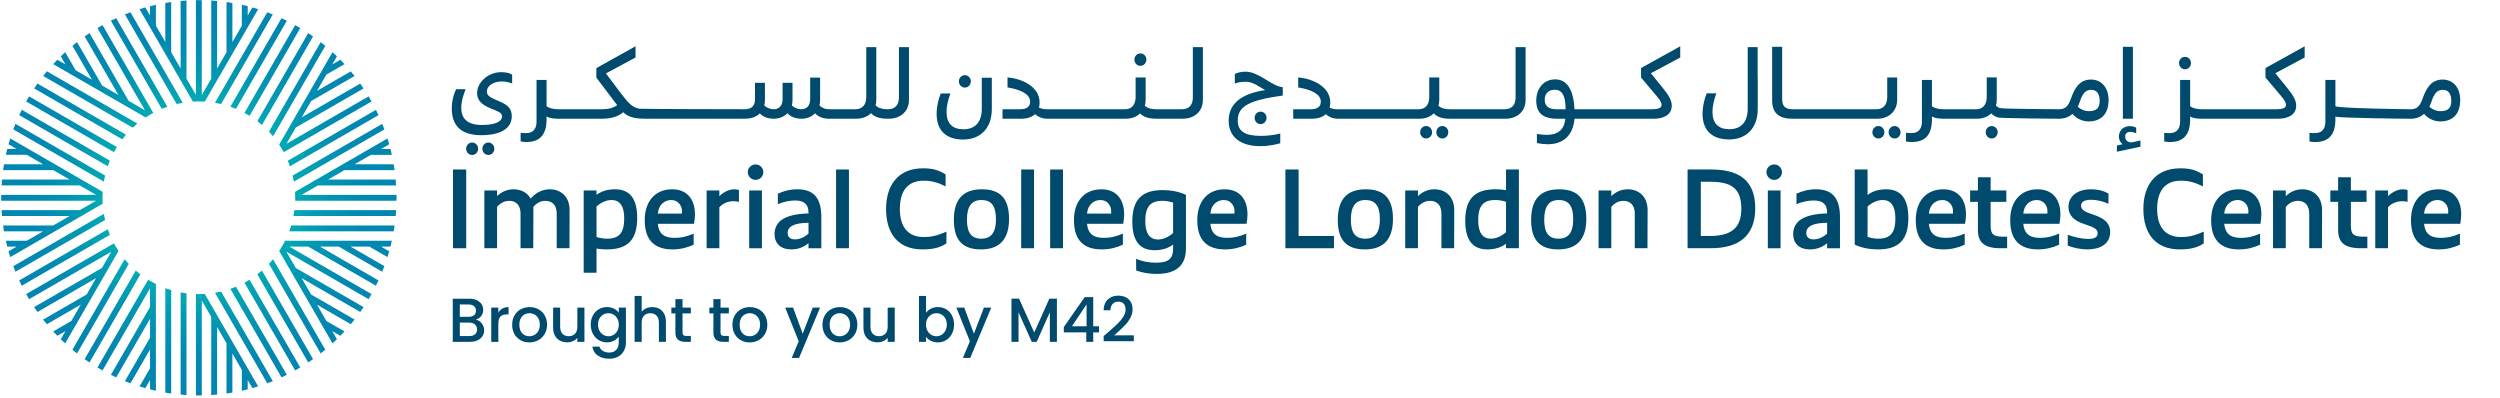 <svg width="358" height="57" viewBox="0 0 358 57" fill="none" xmlns="http://www.w3.org/2000/svg">
<g clip-path="url(#clip0_2970_10000)">
<path d="M16.963 13.604L12.12 5.213C12.351 5.053 12.583 4.893 12.818 4.738L18.419 14.444L16.963 13.604ZM14.63 12.259L11.029 6.025C10.806 6.202 10.583 6.383 10.369 6.563L13.168 11.414L14.632 12.258L14.63 12.259ZM10.835 10.069L9.332 7.469C9.117 7.662 8.911 7.86 8.704 8.063L9.377 9.228L10.835 10.069ZM16.639 2.605C16.381 2.718 16.129 2.841 15.876 2.966L23.163 15.582C23.424 15.473 23.691 15.375 23.96 15.281L16.639 2.605ZM20.814 1.064C20.532 1.143 20.254 1.227 19.98 1.312L27.627 14.55C27.907 14.533 28.191 14.521 28.476 14.521C28.513 14.521 28.55 14.521 28.587 14.521L20.815 1.064H20.814ZM18.68 1.754C18.414 1.854 18.15 1.955 17.888 2.065L25.296 14.893C25.583 14.826 25.872 14.767 26.166 14.717L18.681 1.754H18.68ZM21.941 16.164L14.683 3.598C14.438 3.737 14.194 3.875 13.955 4.019L20.757 15.796L21.661 16.323C21.751 16.271 21.85 16.214 21.942 16.164H21.941ZM39.104 37.126C38.916 37.353 38.718 37.572 38.515 37.787L45.92 50.615C46.143 50.442 46.366 50.262 46.581 50.081L39.103 37.127L39.104 37.126ZM40.483 35.126C40.324 35.405 40.157 35.678 39.98 35.945L47.617 49.175C47.831 48.977 48.042 48.779 48.248 48.578L40.483 35.126ZM37.511 38.749C37.296 38.935 37.077 39.116 36.852 39.288L44.136 51.901C44.367 51.749 44.6 51.589 44.831 51.426L37.511 38.749ZM31.656 41.749C31.369 41.817 31.08 41.876 30.786 41.926L38.268 54.886C38.534 54.788 38.803 54.688 39.064 54.579L31.656 41.749ZM29.324 42.093C29.043 42.11 28.76 42.121 28.475 42.121C28.44 42.121 28.405 42.119 28.37 42.119L36.139 55.575C36.416 55.5 36.695 55.415 36.968 55.331L29.324 42.093ZM35.735 40.057C35.497 40.204 35.256 40.346 35.008 40.479L42.267 53.046C42.511 52.907 42.755 52.769 42.995 52.625L35.735 40.058V40.057ZM33.788 41.059C33.526 41.169 33.258 41.268 32.989 41.362L40.31 54.038C40.567 53.924 40.819 53.802 41.072 53.672L33.79 41.059H33.788ZM15.432 23.807C15.525 23.537 15.624 23.27 15.734 23.009L3.115 15.726C2.988 15.978 2.867 16.23 2.753 16.488L15.433 23.808L15.432 23.807ZM14.869 26.01C14.918 25.716 14.978 25.427 15.045 25.14L2.213 17.732C2.104 17.993 2.002 18.262 1.901 18.528L14.869 26.01ZM16.315 21.788C16.448 21.541 16.59 21.299 16.737 21.061L4.165 13.802C4.022 14.041 3.883 14.286 3.745 14.53L16.315 21.788ZM17.506 19.946C17.679 19.72 17.86 19.501 18.046 19.286L5.365 11.967C5.201 12.198 5.041 12.431 4.89 12.662L17.506 19.946ZM14.672 28.32C14.672 28.035 14.684 27.753 14.7 27.47L1.463 19.825C1.378 20.099 1.294 20.377 1.218 20.659L14.675 28.429C14.675 28.395 14.675 28.357 14.675 28.321L14.672 28.32ZM20.851 16.817C21.116 16.642 21.387 16.476 21.666 16.318L8.211 8.554C8.01 8.76 7.812 8.966 7.617 9.181L20.851 16.817ZM19.007 18.283C19.223 18.079 19.443 17.882 19.671 17.692L6.716 10.212C6.531 10.431 6.35 10.654 6.178 10.877L19.007 18.283ZM45.389 43.627L50.234 46.425C50.419 46.206 50.596 45.983 50.772 45.76L44.549 42.171L45.389 43.627ZM47.581 47.422H47.582L48.736 48.088C48.937 47.882 49.135 47.676 49.33 47.461L46.741 45.968L47.581 47.423V47.422ZM54.734 38.909C54.843 38.649 54.945 38.38 55.046 38.114L50.193 35.311H48.505L54.734 38.909ZM53.833 40.913C53.96 40.665 54.081 40.411 54.199 40.155L45.811 35.311H44.128L53.834 40.913H53.833ZM52.886 35.311L55.487 36.814C55.571 36.54 55.655 36.263 55.731 35.985L54.565 35.312H52.885L52.886 35.311ZM43.202 39.836L51.581 44.675C51.744 44.443 51.904 44.211 52.061 43.976L42.359 38.377L43.202 39.837V39.836ZM41.01 36.042H41.013L52.782 42.84C52.925 42.6 53.064 42.356 53.202 42.112L41.425 35.311H40.589L41.011 36.042H41.01ZM14.7 29.17C14.684 28.889 14.672 28.606 14.672 28.32C14.672 28.286 14.672 28.254 14.672 28.218L1.218 35.985C1.294 36.267 1.378 36.545 1.463 36.819L14.704 29.171L14.7 29.17ZM10.215 45.962L7.617 47.46C7.811 47.675 8.009 47.881 8.211 48.087L9.374 47.42L10.216 45.962H10.215ZM12.405 42.168L6.178 45.764C6.351 45.987 6.531 46.209 6.713 46.424L11.567 43.621L12.405 42.168ZM15.733 33.63C15.624 33.37 15.525 33.103 15.432 32.834L2.752 40.154C2.866 40.411 2.988 40.664 3.114 40.916L15.733 33.63ZM15.045 31.502C14.978 31.213 14.918 30.923 14.869 30.629L1.902 38.114C2.003 38.38 2.104 38.649 2.214 38.909L15.046 31.502H15.045ZM16.315 34.852L3.746 42.112C3.884 42.356 4.023 42.6 4.167 42.84L15.945 36.039L16.469 35.127C16.418 35.037 16.364 34.945 16.314 34.853L16.315 34.852ZM14.597 38.373L4.886 43.976C5.041 44.212 5.201 44.443 5.366 44.675L13.756 39.833L14.597 38.373ZM28.895 13.615V0.027C28.756 0.016 28.613 0.016 28.474 0.016C28.335 0.016 28.192 0.016 28.053 0.021V13.603L28.478 14.338L28.895 13.616V13.615ZM25.865 9.81L26.707 11.268V0.075C26.424 0.088 26.142 0.109 25.865 0.138V9.811V9.81ZM21.483 2.224L22.325 3.682V0.689C22.043 0.749 21.761 0.816 21.483 0.887V2.225V2.224ZM23.672 6.016L24.514 7.473V0.293C24.231 0.331 23.949 0.373 23.672 0.427V6.017V6.016ZM35.472 0.887C35.194 0.816 34.912 0.749 34.63 0.689V3.686L35.472 2.228V0.887ZM33.279 0.43C33.001 0.374 32.719 0.333 32.437 0.295V7.486L33.279 6.028V0.43ZM31.09 0.138C30.813 0.109 30.531 0.087 30.249 0.075V11.278L31.09 9.821V0.138ZM21.485 55.757C21.762 55.828 22.044 55.895 22.326 55.955V40.675C22.04 40.532 21.76 40.38 21.485 40.218V55.756V55.757ZM30.247 45.369V56.57C30.53 56.557 30.812 56.537 31.089 56.507V46.829L30.247 45.369ZM32.436 49.161V56.351C32.718 56.313 33 56.271 33.278 56.22V50.619L32.436 49.161ZM34.629 52.958V55.955C34.911 55.895 35.193 55.828 35.471 55.757V54.417L34.629 52.958ZM25.866 56.506C26.143 56.535 26.426 56.557 26.708 56.569V42.005C26.424 41.969 26.143 41.926 25.866 41.873V56.506ZM23.673 56.22C23.95 56.271 24.233 56.313 24.515 56.351V41.542C24.23 41.457 23.949 41.364 23.673 41.262V56.22ZM28.371 42.12C28.265 42.118 28.16 42.116 28.056 42.112V56.624C28.194 56.629 28.338 56.629 28.476 56.629C28.615 56.629 28.759 56.629 28.897 56.624V43.028L28.402 42.169L28.372 42.119L28.371 42.12ZM32.992 15.282C33.262 15.376 33.529 15.476 33.791 15.585L41.073 2.972C40.821 2.842 40.568 2.72 40.311 2.606L32.991 15.282H32.992ZM31.089 14.195L30.787 14.719C31.08 14.769 31.37 14.828 31.657 14.896L39.065 2.068C38.804 1.959 38.535 1.857 38.269 1.761L31.089 14.197V14.195ZM28.476 14.523C28.761 14.523 29.044 14.534 29.324 14.551L36.97 1.313C36.696 1.229 36.419 1.144 36.142 1.069L28.372 14.523C28.408 14.523 28.442 14.523 28.478 14.523H28.476ZM38.516 18.858C38.719 19.073 38.916 19.292 39.104 19.518L46.582 6.565C46.367 6.383 46.144 6.203 45.922 6.03L38.516 18.857V18.858ZM36.853 17.358C37.078 17.531 37.297 17.711 37.512 17.896L44.831 5.218C44.6 5.055 44.367 4.895 44.136 4.743L36.853 17.358ZM35.011 16.165C35.257 16.298 35.499 16.439 35.737 16.587L42.997 4.02C42.758 3.876 42.513 3.738 42.269 3.599L35.012 16.165H35.011ZM47.618 7.47L39.979 20.697C40.157 20.963 40.321 21.243 40.48 21.523L48.248 8.068C48.042 7.866 47.831 7.668 47.617 7.47H47.618ZM16.969 35.943C16.794 35.678 16.628 35.406 16.47 35.128L8.704 48.582C8.911 48.784 9.117 48.982 9.332 49.176L16.969 35.944V35.943ZM17.889 54.579C18.15 54.688 18.416 54.79 18.681 54.89L21.485 50.038V48.355L17.89 54.579H17.889ZM19.982 55.333C20.255 55.417 20.533 55.501 20.815 55.58L21.485 54.419V52.731L19.982 55.331V55.333ZM18.438 37.788C18.235 37.574 18.037 37.354 17.849 37.127L10.369 50.081C10.583 50.262 10.806 50.442 11.029 50.619L18.438 37.788ZM15.877 53.679C16.13 53.806 16.383 53.927 16.64 54.041L21.485 45.654V43.971L15.879 53.679H15.877ZM21.214 40.058L13.955 52.628C14.194 52.771 14.438 52.91 14.683 53.048L21.485 41.273V40.22C21.395 40.167 21.303 40.112 21.214 40.058ZM20.102 39.29C19.876 39.117 19.657 38.935 19.441 38.749L12.12 51.432C12.351 51.592 12.583 51.752 12.818 51.907L20.102 39.29ZM45.518 26.555H56.728C56.715 26.273 56.695 25.991 56.665 25.714H46.978L45.518 26.555ZM53.109 22.175H56.114C56.055 21.892 55.987 21.61 55.916 21.333H54.569L53.11 22.175H53.109ZM49.318 24.363H56.509C56.471 24.081 56.429 23.798 56.378 23.521H50.775L49.317 24.363H49.318ZM41.42 33.124H56.378C56.429 32.847 56.471 32.565 56.509 32.283H41.7C41.615 32.567 41.522 32.848 41.42 33.124ZM42.031 30.931H56.665C56.695 30.654 56.716 30.372 56.728 30.09H42.164C42.127 30.373 42.084 30.654 42.031 30.931ZM43.187 27.902L42.277 28.427C42.275 28.531 42.273 28.639 42.269 28.743H56.782C56.787 28.605 56.787 28.461 56.787 28.323C56.787 28.184 56.787 28.041 56.782 27.902H43.187ZM40.377 35.313H55.916C55.987 35.036 56.055 34.754 56.114 34.472H40.835C40.693 34.759 40.539 35.038 40.377 35.313ZM49.332 9.183C49.139 8.968 48.941 8.762 48.738 8.556L47.582 9.224L46.742 10.68L49.332 9.183ZM50.776 10.883C50.599 10.66 50.423 10.437 50.238 10.218L45.396 13.01L44.552 14.472L50.776 10.883ZM52.06 12.663C51.908 12.432 51.748 12.199 51.584 11.968L43.204 16.803L42.364 18.259L52.061 12.663H52.06ZM53.205 14.531C53.066 14.287 52.927 14.043 52.784 13.803L41.015 20.598L40.481 21.522C40.532 21.612 40.588 21.698 40.637 21.789L53.205 14.532V14.531ZM54.202 16.488C54.084 16.23 53.962 15.978 53.836 15.73L41.219 23.011C41.328 23.273 41.427 23.54 41.52 23.809L54.202 16.489V16.488ZM55.048 18.529C54.947 18.263 54.847 17.994 54.736 17.733L41.907 25.141C41.975 25.428 42.034 25.719 42.084 26.011L55.048 18.528V18.529ZM55.49 19.829L42.251 27.473C42.268 27.754 42.28 28.036 42.28 28.321C42.28 28.357 42.279 28.385 42.277 28.427L55.735 20.659C55.659 20.381 55.575 20.103 55.49 19.83V19.829ZM6.177 23.52H0.573C0.522 23.797 0.481 24.079 0.443 24.361H7.635L6.177 23.52ZM13.766 27.901H0.17C0.166 28.039 0.166 28.183 0.166 28.321C0.166 28.46 0.166 28.604 0.17 28.742H13.771L14.502 28.321L13.766 27.901ZM2.385 21.331H1.037C0.966 21.608 0.898 21.89 0.839 22.172H3.843L2.385 21.331ZM9.976 25.712H0.288C0.258 25.989 0.237 26.271 0.225 26.553H11.434L9.976 25.712ZM11.436 30.089H0.225C0.238 30.371 0.258 30.653 0.288 30.93H9.976L11.436 30.089ZM0.443 32.283C0.481 32.565 0.522 32.847 0.573 33.124H6.178L7.634 32.283H0.443ZM0.839 34.471C0.898 34.753 0.966 35.035 1.037 35.312H2.385L3.843 34.471H0.839Z" fill="url(#paint0_radial_2970_10000)"/>
<path d="M68.985 46.303C69.217 46.593 69.333 46.923 69.333 47.29C69.333 47.605 69.251 47.888 69.089 48.139C68.925 48.392 68.69 48.59 68.382 48.734C68.074 48.88 67.716 48.952 67.307 48.952H64.835V42.775H67.192C67.613 42.775 67.974 42.846 68.276 42.988C68.579 43.13 68.806 43.321 68.961 43.562C69.115 43.801 69.192 44.07 69.192 44.366C69.192 44.722 69.097 45.018 68.907 45.255C68.718 45.492 68.463 45.668 68.143 45.78C68.475 45.84 68.757 46.015 68.987 46.304L68.985 46.303ZM65.846 45.369H67.101C67.433 45.369 67.692 45.293 67.878 45.143C68.066 44.992 68.158 44.774 68.158 44.49C68.158 44.205 68.064 43.993 67.878 43.837C67.691 43.68 67.433 43.601 67.101 43.601H65.846V45.369ZM68.025 47.876C68.221 47.71 68.319 47.479 68.319 47.183C68.319 46.886 68.215 46.64 68.009 46.462C67.801 46.284 67.525 46.195 67.181 46.195H65.848V48.124H67.217C67.561 48.124 67.83 48.041 68.025 47.875V47.876Z" fill="#004B6D"/>
<path d="M71.95 44.183C72.196 44.044 72.488 43.974 72.826 43.974V45.023H72.569C72.172 45.023 71.871 45.124 71.667 45.325C71.462 45.527 71.36 45.876 71.36 46.374V48.952H70.346V44.053H71.36V44.765C71.508 44.516 71.705 44.321 71.951 44.183H71.95Z" fill="#004B6D"/>
<path d="M74.542 48.716C74.168 48.507 73.875 48.209 73.661 47.827C73.447 47.444 73.341 47.002 73.341 46.499C73.341 45.995 73.45 45.56 73.669 45.175C73.888 44.789 74.187 44.493 74.568 44.286C74.947 44.078 75.37 43.975 75.838 43.975C76.307 43.975 76.73 44.08 77.111 44.286C77.49 44.493 77.788 44.789 78.009 45.175C78.228 45.56 78.337 46.002 78.337 46.499C78.337 46.995 78.225 47.439 78 47.824C77.774 48.209 77.467 48.507 77.08 48.718C76.691 48.928 76.263 49.033 75.795 49.033C75.326 49.033 74.915 48.927 74.542 48.718V48.716ZM76.528 47.965C76.756 47.84 76.942 47.654 77.084 47.405C77.227 47.157 77.298 46.854 77.298 46.499C77.298 46.143 77.229 45.842 77.093 45.597C76.956 45.351 76.775 45.165 76.55 45.041C76.325 44.916 76.082 44.853 75.821 44.853C75.56 44.853 75.318 44.916 75.096 45.041C74.875 45.165 74.698 45.35 74.568 45.597C74.437 45.843 74.372 46.143 74.372 46.499C74.372 47.026 74.507 47.434 74.776 47.721C75.045 48.009 75.386 48.152 75.795 48.152C76.055 48.152 76.3 48.09 76.528 47.965Z" fill="#004B6D"/>
<path d="M83.691 44.053V48.952H82.677V48.374C82.517 48.575 82.309 48.734 82.05 48.849C81.793 48.964 81.518 49.022 81.228 49.022C80.842 49.022 80.497 48.941 80.192 48.783C79.886 48.623 79.646 48.386 79.471 48.072C79.295 47.757 79.209 47.378 79.209 46.934V44.053H80.214V46.783C80.214 47.222 80.323 47.558 80.542 47.792C80.762 48.026 81.06 48.143 81.441 48.143C81.822 48.143 82.121 48.025 82.343 47.792C82.566 47.558 82.676 47.222 82.676 46.783V44.053H83.69H83.691Z" fill="#004B6D"/>
<path d="M87.918 44.2C88.212 44.351 88.441 44.539 88.607 44.765V44.053H89.629V49.032C89.629 49.482 89.534 49.884 89.344 50.236C89.155 50.588 88.881 50.865 88.522 51.067C88.162 51.268 87.734 51.369 87.237 51.369C86.573 51.369 86.022 51.214 85.583 50.902C85.144 50.591 84.895 50.168 84.836 49.635H85.841C85.918 49.89 86.083 50.096 86.335 50.252C86.586 50.409 86.887 50.488 87.237 50.488C87.646 50.488 87.976 50.364 88.228 50.115C88.479 49.866 88.606 49.505 88.606 49.03V48.213C88.434 48.444 88.201 48.638 87.907 48.794C87.614 48.951 87.28 49.03 86.907 49.03C86.48 49.03 86.09 48.922 85.738 48.706C85.385 48.49 85.106 48.188 84.902 47.799C84.698 47.411 84.595 46.97 84.595 46.478C84.595 45.987 84.697 45.552 84.902 45.172C85.108 44.793 85.385 44.498 85.738 44.288C86.09 44.078 86.48 43.973 86.907 43.973C87.286 43.973 87.623 44.049 87.916 44.199L87.918 44.2ZM88.398 45.618C88.258 45.369 88.077 45.179 87.852 45.049C87.627 44.919 87.384 44.853 87.123 44.853C86.862 44.853 86.619 44.917 86.394 45.044C86.168 45.172 85.986 45.358 85.847 45.605C85.707 45.852 85.639 46.143 85.639 46.481C85.639 46.819 85.709 47.115 85.847 47.37C85.986 47.625 86.17 47.819 86.398 47.952C86.626 48.085 86.868 48.152 87.123 48.152C87.378 48.152 87.627 48.087 87.852 47.957C88.077 47.826 88.26 47.635 88.398 47.383C88.537 47.132 88.607 46.837 88.607 46.499C88.607 46.161 88.537 45.868 88.398 45.619V45.618Z" fill="#004B6D"/>
<path d="M94.409 44.214C94.703 44.373 94.932 44.611 95.102 44.925C95.27 45.239 95.356 45.618 95.356 46.062V48.952H94.352V46.214C94.352 45.776 94.241 45.439 94.022 45.206C93.803 44.972 93.503 44.855 93.125 44.855C92.746 44.855 92.444 44.972 92.222 45.206C92 45.44 91.889 45.776 91.889 46.214V48.952H90.876V42.374H91.889V44.624C92.061 44.416 92.279 44.256 92.543 44.144C92.806 44.031 93.095 43.975 93.409 43.975C93.783 43.975 94.116 44.055 94.41 44.215L94.409 44.214Z" fill="#004B6D"/>
<path d="M97.738 44.881V47.593C97.738 47.776 97.781 47.908 97.868 47.989C97.953 48.069 98.1 48.108 98.307 48.108H98.93V48.952H98.13C97.673 48.952 97.323 48.846 97.081 48.632C96.838 48.419 96.717 48.073 96.717 47.593V44.881H96.138V44.053H96.717V42.836H97.738V44.053H98.93V44.881H97.738Z" fill="#004B6D"/>
<path d="M103.18 44.881V47.593C103.18 47.776 103.222 47.908 103.309 47.989C103.394 48.069 103.541 48.108 103.749 48.108H104.371V48.952H103.571C103.114 48.952 102.765 48.846 102.522 48.632C102.279 48.419 102.158 48.073 102.158 47.593V44.881H101.579V44.053H102.158V42.836H103.18V44.053H104.371V44.881H103.18Z" fill="#004B6D"/>
<path d="M106.086 48.716C105.713 48.507 105.42 48.209 105.206 47.827C104.992 47.444 104.885 47.002 104.885 46.499C104.885 45.995 104.995 45.56 105.214 45.175C105.433 44.789 105.732 44.493 106.112 44.286C106.492 44.078 106.915 43.975 107.383 43.975C107.851 43.975 108.275 44.08 108.655 44.286C109.034 44.493 109.333 44.789 109.554 45.175C109.773 45.56 109.882 46.002 109.882 46.499C109.882 46.995 109.769 47.439 109.544 47.824C109.319 48.209 109.012 48.507 108.624 48.718C108.236 48.928 107.808 49.033 107.339 49.033C106.871 49.033 106.46 48.927 106.086 48.718V48.716ZM108.073 47.965C108.301 47.84 108.487 47.654 108.629 47.405C108.771 47.157 108.842 46.854 108.842 46.499C108.842 46.143 108.774 45.842 108.637 45.597C108.501 45.351 108.32 45.165 108.094 45.041C107.869 44.916 107.626 44.853 107.365 44.853C107.105 44.853 106.863 44.916 106.641 45.041C106.419 45.165 106.243 45.35 106.112 45.597C105.982 45.843 105.917 46.143 105.917 46.499C105.917 47.026 106.052 47.434 106.321 47.721C106.59 48.009 106.93 48.152 107.339 48.152C107.6 48.152 107.844 48.09 108.073 47.965Z" fill="#004B6D"/>
<path d="M117.431 44.053L114.426 51.254H113.377L114.373 48.872L112.444 44.053H113.572L114.95 47.787L116.382 44.053H117.431Z" fill="#004B6D"/>
<path d="M118.978 48.716C118.605 48.507 118.312 48.209 118.097 47.827C117.884 47.444 117.777 47.002 117.777 46.499C117.777 45.995 117.886 45.56 118.106 45.175C118.325 44.789 118.624 44.493 119.004 44.286C119.383 44.078 119.807 43.975 120.275 43.975C120.743 43.975 121.166 44.08 121.547 44.286C121.926 44.493 122.225 44.789 122.445 45.175C122.665 45.56 122.774 46.002 122.774 46.499C122.774 46.995 122.661 47.439 122.436 47.824C122.211 48.209 121.904 48.507 121.516 48.718C121.127 48.928 120.699 49.033 120.231 49.033C119.763 49.033 119.351 48.927 118.978 48.718V48.716ZM120.965 47.965C121.192 47.84 121.379 47.654 121.521 47.405C121.663 47.157 121.734 46.854 121.734 46.499C121.734 46.143 121.665 45.842 121.529 45.597C121.393 45.351 121.211 45.165 120.986 45.041C120.761 44.916 120.518 44.853 120.257 44.853C119.996 44.853 119.754 44.916 119.533 45.041C119.311 45.165 119.134 45.35 119.004 45.597C118.874 45.843 118.808 46.143 118.808 46.499C118.808 47.026 118.944 47.434 119.213 47.721C119.482 48.009 119.822 48.152 120.231 48.152C120.492 48.152 120.736 48.09 120.965 47.965Z" fill="#004B6D"/>
<path d="M128.127 44.053V48.952H127.114V48.374C126.954 48.575 126.745 48.734 126.487 48.849C126.229 48.964 125.954 49.022 125.664 49.022C125.279 49.022 124.934 48.941 124.628 48.783C124.322 48.623 124.083 48.386 123.907 48.072C123.732 47.757 123.645 47.378 123.645 46.934V44.053H124.65V46.783C124.65 47.222 124.759 47.558 124.979 47.792C125.198 48.026 125.497 48.143 125.877 48.143C126.258 48.143 126.558 48.025 126.779 47.792C127.002 47.558 127.113 47.222 127.113 46.783V44.053H128.126H128.127Z" fill="#004B6D"/>
<path d="M133.315 44.2C133.614 44.05 133.948 43.974 134.315 43.974C134.748 43.974 135.139 44.078 135.489 44.285C135.839 44.492 136.114 44.787 136.316 45.169C136.518 45.552 136.619 45.988 136.619 46.48C136.619 46.972 136.518 47.411 136.316 47.8C136.115 48.189 135.837 48.491 135.485 48.707C135.132 48.924 134.743 49.032 134.316 49.032C133.937 49.032 133.6 48.957 133.308 48.809C133.014 48.661 132.781 48.471 132.609 48.24V48.951H131.596V42.373H132.609V44.782C132.781 44.545 133.017 44.351 133.316 44.2H133.315ZM135.377 45.605C135.238 45.36 135.054 45.172 134.826 45.044C134.597 44.917 134.353 44.853 134.092 44.853C133.832 44.853 133.596 44.919 133.368 45.049C133.139 45.179 132.956 45.369 132.817 45.618C132.677 45.867 132.608 46.161 132.608 46.498C132.608 46.834 132.678 47.13 132.817 47.382C132.956 47.634 133.139 47.825 133.368 47.955C133.596 48.086 133.838 48.151 134.092 48.151C134.347 48.151 134.597 48.084 134.826 47.951C135.054 47.818 135.238 47.623 135.377 47.369C135.516 47.114 135.586 46.818 135.586 46.48C135.586 46.142 135.516 45.85 135.377 45.604V45.605Z" fill="#004B6D"/>
<path d="M141.944 44.053L138.939 51.254H137.889L138.885 48.872L136.956 44.053H138.085L139.463 47.787L140.895 44.053H141.944Z" fill="#004B6D"/>
<path d="M151.35 42.773V48.951H150.337V44.72L148.452 48.951H147.749L145.854 44.72V48.951H144.841V42.773H145.935L148.104 47.619L150.265 42.773H151.35Z" fill="#004B6D"/>
<path d="M152.336 47.601V46.837L155.324 42.552H156.551V46.72H157.377V47.601H156.551V48.952H155.555V47.601H152.336ZM155.599 43.583L153.501 46.72H155.599V43.583Z" fill="#004B6D"/>
<path d="M158.684 47.574C159.253 47.082 159.703 46.678 160.031 46.36C160.36 46.044 160.635 45.713 160.854 45.369C161.073 45.025 161.182 44.682 161.182 44.338C161.182 43.994 161.098 43.704 160.929 43.502C160.759 43.301 160.495 43.2 160.133 43.2C159.772 43.2 159.512 43.312 159.32 43.533C159.127 43.756 159.025 44.053 159.013 44.427H158.035C158.053 43.751 158.255 43.234 158.644 42.875C159.032 42.517 159.526 42.337 160.125 42.337C160.771 42.337 161.276 42.515 161.641 42.871C162.005 43.226 162.187 43.7 162.187 44.293C162.187 44.72 162.08 45.13 161.863 45.524C161.646 45.919 161.388 46.271 161.089 46.583C160.789 46.893 160.408 47.254 159.946 47.663L159.545 48.018H162.364V48.862H158.043V48.124L158.683 47.572L158.684 47.574Z" fill="#004B6D"/>
<path d="M64.87 24.27H66.76V35.546H64.87V24.27Z" fill="#004B6D"/>
<path d="M81.565 30.111L81.548 35.546H79.724V30.583C79.724 29.368 79.067 28.76 78.104 28.76C77.395 28.76 76.821 29.098 76.365 29.638C76.365 29.791 76.382 29.943 76.382 30.111L76.365 35.546H74.542V30.583C74.542 29.368 73.884 28.76 72.921 28.76C72.212 28.76 71.638 29.098 71.182 29.622V35.546H69.358V27.275H71.182V28.086C71.823 27.461 72.634 27.107 73.546 27.107C74.542 27.107 75.487 27.529 75.994 28.44C76.703 27.596 77.665 27.107 78.729 27.107C80.197 27.107 81.565 28.036 81.565 30.111Z" fill="#004B6D"/>
<path d="M91.246 31.208C91.246 34.331 89.896 35.715 86.907 35.715C86.401 35.715 85.895 35.682 85.422 35.597V39.056H83.582V35.038H83.565L83.582 35.022V27.274H85.422V27.898C86.08 27.409 86.941 27.105 88.072 27.105C90.166 27.105 91.246 28.421 91.246 31.206V31.208ZM89.389 31.275C89.389 29.502 88.747 28.642 87.583 28.642C86.79 28.642 86.03 29.03 85.422 29.553V33.942C85.928 34.094 86.435 34.178 86.958 34.178C88.663 34.178 89.389 33.334 89.389 31.275Z" fill="#004B6D"/>
<path d="M99.383 32.051H94.2C94.368 33.739 95.416 34.06 96.648 34.06C97.459 34.06 98.252 33.925 99.333 33.453V35.039C98.471 35.445 97.459 35.715 96.31 35.715C93.727 35.715 92.326 34.4 92.326 31.53C92.326 28.83 93.811 27.108 96.259 27.108C98.353 27.108 99.518 28.492 99.518 30.719C99.518 31.159 99.45 31.664 99.383 32.053V32.051ZM94.2 30.583H97.644C97.661 30.464 97.661 30.364 97.661 30.246C97.661 29.418 97.088 28.643 96.125 28.643C95.247 28.643 94.318 29.234 94.2 30.583Z" fill="#004B6D"/>
<path d="M105.815 27.209V28.913C105.63 28.862 105.409 28.811 105.123 28.811C104.193 28.811 103.519 29.131 103.013 29.672V35.546H101.188V27.275H103.013V28.086C103.67 27.443 104.447 27.107 105.174 27.107C105.426 27.107 105.645 27.157 105.815 27.209Z" fill="#004B6D"/>
<path d="M107.081 24.642C107.081 24.052 107.587 23.546 108.196 23.546C108.806 23.546 109.311 24.052 109.311 24.642C109.311 25.267 108.805 25.758 108.196 25.758C107.588 25.758 107.081 25.267 107.081 24.642ZM107.285 27.276H109.108V35.547H107.285V27.276Z" fill="#004B6D"/>
<path d="M117.616 31.09V35.547H115.776V34.82C115.185 35.326 114.375 35.715 113.328 35.715C111.775 35.715 110.915 34.855 110.915 33.521C110.915 32.66 111.27 31.883 112.097 31.377C112.873 30.905 114.037 30.601 115.776 30.567V30.416C115.776 29.132 114.983 28.711 113.869 28.711C113.092 28.711 112.299 28.863 111.388 29.234V27.731C112.248 27.36 113.076 27.107 114.189 27.107C116.367 27.107 117.616 28.186 117.616 31.09ZM115.776 33.454V31.901C114.662 31.918 113.953 32.053 113.447 32.323C112.975 32.577 112.789 32.964 112.789 33.368C112.789 33.925 113.144 34.28 113.852 34.28C114.495 34.28 115.237 33.96 115.777 33.453L115.776 33.454Z" fill="#004B6D"/>
<path d="M119.727 24.27H121.567V35.546H119.727V24.27Z" fill="#004B6D"/>
<path d="M126.885 29.943C126.885 26.449 128.658 24.102 132.186 24.102C133.52 24.102 134.432 24.339 135.411 24.98V26.685C134.296 26.129 133.385 25.875 132.272 25.875C130.009 25.875 128.861 27.309 128.861 29.925C128.861 32.541 130.06 33.943 132.272 33.943C133.166 33.943 134.011 33.841 135.529 33.166V34.855C134.618 35.462 133.605 35.715 132.103 35.715C128.558 35.715 126.886 33.386 126.886 29.943H126.885Z" fill="#004B6D"/>
<path d="M136.594 31.496C136.594 28.592 137.86 27.107 140.611 27.107C143.363 27.107 144.495 28.558 144.495 31.36C144.495 34.162 143.229 35.715 140.477 35.715C137.726 35.715 136.594 34.263 136.594 31.496ZM142.621 31.394C142.621 29.554 142.014 28.643 140.561 28.643C139.109 28.643 138.468 29.587 138.468 31.445C138.468 33.302 139.075 34.179 140.527 34.179C141.979 34.179 142.621 33.234 142.621 31.394Z" fill="#004B6D"/>
<path d="M146.234 24.27H148.074V35.546H146.234V24.27Z" fill="#004B6D"/>
<path d="M150.38 24.27H152.22V35.546H150.38V24.27Z" fill="#004B6D"/>
<path d="M160.846 32.051H155.663C155.831 33.739 156.879 34.06 158.111 34.06C158.922 34.06 159.715 33.925 160.796 33.453V35.039C159.934 35.445 158.922 35.715 157.773 35.715C155.19 35.715 153.789 34.4 153.789 31.53C153.789 28.83 155.274 27.108 157.722 27.108C159.815 27.108 160.981 28.492 160.981 30.719C160.981 31.159 160.913 31.664 160.846 32.053V32.051ZM155.663 30.583H159.107C159.124 30.464 159.124 30.364 159.124 30.246C159.124 29.418 158.551 28.643 157.588 28.643C156.71 28.643 155.781 29.234 155.663 30.583Z" fill="#004B6D"/>
<path d="M169.828 27.899V35.562C169.828 37.84 168.629 39.224 165.624 39.224C164.459 39.224 163.514 39.021 162.704 38.734L162.687 37.063C163.48 37.401 164.459 37.62 165.557 37.62C167.38 37.62 167.988 36.995 167.988 35.611V35.021C167.312 35.527 166.468 35.83 165.321 35.83C163.227 35.83 162.147 34.514 162.147 31.729C162.147 28.606 163.499 27.221 166.486 27.221C167.701 27.221 168.815 27.441 169.828 27.897V27.899ZM167.988 33.368V29.014C167.464 28.845 166.958 28.76 166.435 28.76C164.73 28.76 164.004 29.604 164.004 31.663C164.004 33.436 164.646 34.296 165.81 34.296C166.62 34.296 167.38 33.908 167.988 33.367V33.368Z" fill="#004B6D"/>
<path d="M178.506 32.051H173.324C173.492 33.739 174.54 34.06 175.772 34.06C176.582 34.06 177.375 33.925 178.457 33.453V35.039C177.595 35.445 176.582 35.715 175.434 35.715C172.851 35.715 171.449 34.4 171.449 31.53C171.449 28.83 172.935 27.108 175.383 27.108C177.476 27.108 178.642 28.492 178.642 30.719C178.642 31.159 178.574 31.664 178.506 32.053V32.051ZM173.324 30.583H176.767C176.785 30.464 176.785 30.364 176.785 30.246C176.785 29.418 176.211 28.643 175.249 28.643C174.37 28.643 173.442 29.234 173.324 30.583Z" fill="#004B6D"/>
<path d="M191.031 33.79V35.546H184.07V24.27H185.96V33.79H191.031Z" fill="#004B6D"/>
<path d="M191.571 31.496C191.571 28.592 192.837 27.107 195.589 27.107C198.34 27.107 199.472 28.558 199.472 31.36C199.472 34.162 198.206 35.715 195.455 35.715C192.703 35.715 191.571 34.263 191.571 31.496ZM197.598 31.394C197.598 29.554 196.991 28.643 195.539 28.643C194.087 28.643 193.445 29.587 193.445 31.445C193.445 33.302 194.052 34.179 195.504 34.179C196.957 34.179 197.598 33.234 197.598 31.394Z" fill="#004B6D"/>
<path d="M208.25 30.111L208.234 35.546H206.411V30.583C206.411 29.368 205.753 28.76 204.79 28.76C204.081 28.76 203.507 29.098 203.051 29.622V35.546H201.227V27.275H203.051V28.086C203.692 27.461 204.503 27.107 205.415 27.107C206.882 27.107 208.25 28.036 208.25 30.111Z" fill="#004B6D"/>
<path d="M217.502 24.27V35.546H215.662V34.903C214.986 35.409 214.142 35.714 212.994 35.714C210.901 35.714 209.821 34.398 209.821 31.613C209.821 28.49 211.172 27.105 214.16 27.105C214.683 27.105 215.172 27.139 215.663 27.224V24.27H217.503H217.502ZM215.662 33.25V28.895C215.138 28.727 214.632 28.642 214.109 28.642C212.404 28.642 211.677 29.485 211.677 31.544C211.677 33.317 212.32 34.178 213.484 34.178C214.294 34.178 215.054 33.789 215.662 33.249V33.25Z" fill="#004B6D"/>
<path d="M219.258 31.496C219.258 28.592 220.524 27.107 223.276 27.107C226.027 27.107 227.159 28.558 227.159 31.36C227.159 34.162 225.893 35.715 223.142 35.715C220.391 35.715 219.258 34.263 219.258 31.496ZM225.285 31.394C225.285 29.554 224.678 28.643 223.226 28.643C221.774 28.643 221.133 29.587 221.133 31.445C221.133 33.302 221.74 34.179 223.192 34.179C224.644 34.179 225.285 33.234 225.285 31.394Z" fill="#004B6D"/>
<path d="M235.938 30.111L235.921 35.546H234.098V30.583C234.098 29.368 233.44 28.76 232.477 28.76C231.768 28.76 231.195 29.098 230.738 29.622V35.546H228.914V27.275H230.738V28.086C231.38 27.461 232.19 27.107 233.102 27.107C234.57 27.107 235.938 28.036 235.938 30.111Z" fill="#004B6D"/>
<path d="M251.352 29.824C251.352 34.06 248.652 35.546 244.987 35.546H241.662V24.27H244.987C248.617 24.27 251.352 25.486 251.352 29.824ZM249.36 29.874C249.36 26.787 247.707 26.027 244.837 26.027H243.554V33.79H244.837C247.774 33.79 249.36 32.761 249.36 29.874Z" fill="#004B6D"/>
<path d="M252.95 24.642C252.95 24.052 253.456 23.546 254.064 23.546C254.672 23.546 255.179 24.052 255.179 24.642C255.179 25.267 254.672 25.758 254.064 25.758C253.456 25.758 252.95 25.267 252.95 24.642ZM253.153 27.276H254.976V35.547H253.153V27.276Z" fill="#004B6D"/>
<path d="M263.484 31.09V35.547H261.644V34.82C261.052 35.326 260.243 35.715 259.196 35.715C257.643 35.715 256.782 34.855 256.782 33.521C256.782 32.66 257.138 31.883 257.964 31.377C258.741 30.905 259.905 30.601 261.644 30.567V30.416C261.644 29.132 260.851 28.711 259.737 28.711C258.96 28.711 258.167 28.863 257.255 29.234V27.731C258.116 27.36 258.944 27.107 260.057 27.107C262.234 27.107 263.484 28.186 263.484 31.09ZM261.644 33.454V31.901C260.53 31.918 259.821 32.053 259.315 32.323C258.843 32.577 258.657 32.964 258.657 33.368C258.657 33.925 259.012 34.28 259.72 34.28C260.363 34.28 261.105 33.96 261.645 33.453L261.644 33.454Z" fill="#004B6D"/>
<path d="M273.276 31.207C273.276 34.331 271.925 35.715 268.937 35.715C267.722 35.715 266.609 35.496 265.595 35.039V24.271H267.435V27.918C268.109 27.412 268.953 27.108 270.101 27.108C272.194 27.108 273.274 28.423 273.274 31.209L273.276 31.207ZM271.419 31.275C271.419 29.502 270.777 28.641 269.613 28.641C268.803 28.641 268.043 29.03 267.436 29.571V33.925C267.959 34.094 268.465 34.179 268.989 34.179C270.694 34.179 271.42 33.335 271.42 31.276L271.419 31.275Z" fill="#004B6D"/>
<path d="M281.396 32.051H276.213C276.381 33.739 277.429 34.06 278.661 34.06C279.472 34.06 280.265 33.925 281.346 33.453V35.039C280.484 35.445 279.472 35.715 278.323 35.715C275.74 35.715 274.339 34.4 274.339 31.53C274.339 28.83 275.824 27.108 278.272 27.108C280.366 27.108 281.531 28.492 281.531 30.719C281.531 31.159 281.463 31.664 281.396 32.053V32.051ZM276.213 30.583H279.657C279.675 30.464 279.675 30.364 279.675 30.246C279.675 29.418 279.101 28.643 278.138 28.643C277.26 28.643 276.332 29.234 276.213 30.583Z" fill="#004B6D"/>
<path d="M287.423 33.892V35.546H286.443C284.097 35.546 283.237 34.652 283.237 32.946V28.912H282.121V27.274H283.237V25.384H285.06V27.274H287.305V28.912H285.06V32.337C285.06 33.62 285.532 33.89 286.9 33.89H287.423V33.892Z" fill="#004B6D"/>
<path d="M294.918 32.051H289.735C289.904 33.739 290.952 34.06 292.183 34.06C292.994 34.06 293.787 33.925 294.868 33.453V35.039C294.007 35.445 292.994 35.715 291.846 35.715C289.262 35.715 287.861 34.4 287.861 31.53C287.861 28.83 289.347 27.108 291.795 27.108C293.888 27.108 295.053 28.492 295.053 30.719C295.053 31.159 294.986 31.664 294.918 32.053V32.051ZM289.735 30.583H293.179C293.197 30.464 293.197 30.364 293.197 30.246C293.197 29.418 292.623 28.643 291.661 28.643C290.782 28.643 289.854 29.234 289.735 30.583Z" fill="#004B6D"/>
<path d="M296.1 35.175V33.622C297.18 34.011 298.211 34.213 299.054 34.213C299.897 34.213 300.388 33.977 300.388 33.404C300.388 32.863 299.949 32.611 299.054 32.288L298.329 32.035C297.079 31.614 296.202 30.887 296.202 29.638C296.202 28.102 297.468 27.107 299.426 27.107C300.575 27.107 301.469 27.427 301.942 27.731L301.924 29.183C301.097 28.794 300.203 28.61 299.443 28.61C298.464 28.61 298.009 28.914 298.009 29.47C298.009 29.91 298.312 30.23 299.275 30.567L300.035 30.837C301.115 31.225 302.178 31.832 302.178 33.217C302.178 35.023 300.608 35.715 298.92 35.715C297.941 35.715 296.894 35.479 296.1 35.175Z" fill="#004B6D"/>
<path d="M306.93 29.943C306.93 26.449 308.704 24.102 312.232 24.102C313.565 24.102 314.477 24.339 315.456 24.98V26.685C314.342 26.129 313.43 25.875 312.317 25.875C310.054 25.875 308.906 27.309 308.906 29.925C308.906 32.541 310.105 33.943 312.317 33.943C313.211 33.943 314.056 33.841 315.575 33.166V34.855C314.663 35.462 313.651 35.715 312.149 35.715C308.603 35.715 306.932 33.386 306.932 29.943H306.93Z" fill="#004B6D"/>
<path d="M323.694 32.051H318.511C318.679 33.739 319.727 34.06 320.959 34.06C321.77 34.06 322.563 33.925 323.644 33.453V35.039C322.782 35.445 321.77 35.715 320.621 35.715C318.038 35.715 316.637 34.4 316.637 31.53C316.637 28.83 318.122 27.108 320.57 27.108C322.664 27.108 323.829 28.492 323.829 30.719C323.829 31.159 323.761 31.664 323.694 32.053V32.051ZM318.511 30.583H321.955C321.972 30.464 321.972 30.364 321.972 30.246C321.972 29.418 321.399 28.643 320.436 28.643C319.558 28.643 318.629 29.234 318.511 30.583Z" fill="#004B6D"/>
<path d="M332.523 30.111L332.506 35.546H330.683V30.583C330.683 29.368 330.025 28.76 329.063 28.76C328.354 28.76 327.78 29.098 327.324 29.622V35.546H325.499V27.275H327.324V28.086C327.965 27.461 328.776 27.107 329.687 27.107C331.155 27.107 332.523 28.036 332.523 30.111Z" fill="#004B6D"/>
<path d="M339.006 33.892V35.546H338.027C335.681 35.546 334.82 34.652 334.82 32.946V28.912H333.705V27.274H334.82V25.384H336.644V27.274H338.889V28.912H336.644V32.337C336.644 33.62 337.115 33.89 338.483 33.89H339.006V33.892Z" fill="#004B6D"/>
<path d="M344.764 27.209V28.913C344.579 28.862 344.358 28.811 344.071 28.811C343.142 28.811 342.468 29.131 341.961 29.672V35.546H340.137V27.275H341.961V28.086C342.619 27.443 343.396 27.107 344.122 27.107C344.376 27.107 344.594 27.157 344.764 27.209Z" fill="#004B6D"/>
<path d="M352.31 32.051H347.128C347.296 33.739 348.344 34.06 349.576 34.06C350.386 34.06 351.179 33.925 352.261 33.453V35.039C351.399 35.445 350.386 35.715 349.238 35.715C346.655 35.715 345.253 34.4 345.253 31.53C345.253 28.83 346.739 27.108 349.187 27.108C351.28 27.108 352.446 28.492 352.446 30.719C352.446 31.159 352.378 31.664 352.31 32.053V32.051ZM347.128 30.583H350.571C350.589 30.464 350.589 30.364 350.589 30.246C350.589 29.418 350.015 28.643 349.053 28.643C348.174 28.643 347.246 29.234 347.128 30.583Z" fill="#004B6D"/>
<path d="M70.787 21.3C70.787 21.794 70.406 22.192 69.945 22.192C69.457 22.192 69.074 21.794 69.074 21.3C69.074 20.806 69.456 20.407 69.945 20.407C70.406 20.407 70.787 20.806 70.787 21.3ZM67.612 20.407C67.137 20.407 66.754 20.806 66.754 21.3C66.754 21.794 67.136 22.192 67.612 22.192C68.087 22.192 68.467 21.794 68.467 21.3C68.467 20.806 68.086 20.407 67.612 20.407ZM68.323 13.327C68.323 14.301 68.876 14.946 70.207 15.495L70.707 15.701C71.392 15.989 71.892 16.168 71.892 16.661C71.892 17.553 70.548 17.896 69.033 17.896C66.807 17.896 66.055 16.88 66.055 15.453C66.055 14.56 66.331 13.655 66.674 12.777H65.317C64.961 13.463 64.698 14.45 64.698 15.549C64.698 17.813 65.831 19.363 68.94 19.363C70.851 19.363 73.289 18.842 73.289 16.632C73.289 15.508 72.629 14.999 71.576 14.546L71.102 14.34C70.179 13.942 69.718 13.695 69.718 13.078C69.718 12.35 70.614 11.665 71.813 11.665C72.431 11.665 72.972 11.802 73.341 11.953V10.691C72.998 10.471 72.445 10.334 71.785 10.334C69.848 10.334 68.32 11.843 68.32 13.325L68.323 13.327ZM128.726 13.971C128.726 15.069 128.12 15.645 127.171 15.645H127.052C126.367 15.645 125.774 15.48 125.379 15.082C125.446 14.848 125.485 14.588 125.485 14.327V6.752H124.048V13.929C124.048 15.026 123.442 15.644 122.507 15.644H118.652C118.231 15.644 117.73 15.479 117.348 15.095C117.4 14.848 117.441 14.588 117.441 14.327V11.116H116.018V14.258C116.018 15.026 115.583 15.644 114.753 15.644C114.305 15.644 113.777 15.479 113.396 15.095C113.448 14.848 113.488 14.588 113.488 14.327V11.857H112.066V14.258C112.066 15.026 111.631 15.644 110.801 15.644C110.353 15.644 109.825 15.479 109.444 15.095C109.51 14.848 109.536 14.588 109.536 14.327V11.857H108.113V14.258C108.113 15.026 107.732 15.644 106.638 15.644C106.265 15.644 91.836 15.621 91.558 15.569C90.466 15.365 89.935 14.7 88.717 13.105L86.767 10.512L91.01 8.234V6.627L85.397 9.757V11.115L88.375 15.053C87.887 15.438 87.163 15.644 86.174 15.644H79.97C79.272 15.644 78.638 15.506 78.27 15.205V11.446H76.833V17.415C76.833 18.307 76.451 19.061 75.344 19.061C75.002 19.061 74.672 19.034 74.553 19.019V20.255C74.856 20.323 75.172 20.337 75.383 20.337C77.359 20.337 78.269 19.24 78.269 17.085V16.687C78.65 16.906 79.204 17.002 79.967 17.002H86.225C87.253 17.002 88.466 16.783 89.242 16.069C89.785 16.573 90.396 16.846 91.389 16.951C91.72 16.987 92.094 17.002 92.522 17.002H106.638C107.612 17.002 108.323 16.714 108.81 16.234C109.285 16.756 110.009 17.002 110.8 17.002C111.59 17.002 112.289 16.7 112.763 16.22C113.237 16.741 113.961 17.002 114.779 17.002C115.597 17.002 116.255 16.7 116.716 16.22C117.19 16.741 117.902 17.002 118.653 17.002H122.56C123.509 17.002 124.233 16.7 124.735 16.206C125.222 16.74 125.986 17.002 127.053 17.002H127.224C129.135 17.002 130.163 15.794 130.163 14.326V6.751H128.726V13.969V13.971ZM138.168 12.544C138.642 12.544 139.024 12.146 139.024 11.639C139.024 11.159 138.642 10.761 138.168 10.761C137.694 10.761 137.311 11.159 137.311 11.639C137.311 12.146 137.693 12.544 138.168 12.544ZM140.592 15.591C140.592 17.485 139.631 18.513 137.97 18.513C136.415 18.513 135.546 17.704 135.546 16.029C135.546 15.136 135.757 14.368 136.099 13.381H134.716C134.413 14.122 134.123 15.22 134.123 16.331C134.123 18.678 135.494 19.982 137.931 19.982C140.368 19.982 142.016 18.39 142.029 15.645V11.13H140.592V15.591ZM163.307 9.429C163.781 9.429 164.162 9.031 164.162 8.524C164.162 8.044 163.781 7.646 163.307 7.646C162.832 7.646 162.449 8.044 162.449 8.524C162.449 9.031 162.832 9.429 163.307 9.429ZM170.819 13.971C170.819 15.069 170.213 15.645 169.263 15.645H165.637C164.939 15.645 164.333 15.522 163.937 15.138C164.017 14.877 164.056 14.589 164.056 14.301V11.09H162.619V13.931C162.619 15.016 162.026 15.646 161.117 15.646H149.899C149.491 15.646 149.082 15.564 148.779 15.4C148.845 15.166 148.871 14.933 148.871 14.672C148.871 12.463 146.434 11.255 144.273 11.09V12.517C146.064 12.805 147.514 13.45 147.514 14.547C147.514 15.344 146.947 15.645 146.051 15.645H143.561V17.003H146.196C147.105 17.003 147.777 16.77 148.225 16.344C148.686 16.783 149.346 17.003 149.898 17.003H161.168C162.077 17.003 162.775 16.715 163.263 16.235C163.763 16.771 164.528 17.003 165.621 17.003H169.312C171.223 17.003 172.251 15.796 172.251 14.327V6.752H170.814V13.97L170.819 13.971ZM179.659 16.867C179.659 17.374 180.04 17.773 180.516 17.773C180.991 17.773 181.372 17.374 181.372 16.867C181.372 16.387 180.99 15.989 180.516 15.989C180.041 15.989 179.659 16.387 179.659 16.867ZM176.825 10.583V11.968C177.392 11.749 177.92 11.707 178.368 11.707C179.29 11.707 179.936 12.175 180.725 12.64L181.174 12.901C177.656 13.436 175.943 14.904 175.943 17.305C175.943 19.584 177.616 20.928 180.449 20.928C181.82 20.928 182.807 20.653 183.335 20.516V19.117C182.399 19.35 181.503 19.459 180.555 19.459C178.275 19.459 177.247 18.787 177.247 17.277C177.247 15.247 178.775 14.354 183.69 13.682L183.651 13.655H183.69V12.489C182.083 12.351 180.303 10.266 178.368 10.266C177.84 10.266 177.288 10.362 176.825 10.582V10.583ZM206.553 18.047C206.066 18.047 205.683 18.446 205.683 18.94C205.683 19.434 206.064 19.832 206.553 19.832C207.014 19.832 207.396 19.434 207.396 18.94C207.396 18.446 207.014 18.047 206.553 18.047ZM204.221 18.047C203.747 18.047 203.364 18.446 203.364 18.94C203.364 19.434 203.746 19.832 204.221 19.832C204.696 19.832 205.077 19.434 205.077 18.94C205.077 18.446 204.695 18.047 204.221 18.047ZM217.031 13.973C217.031 15.07 216.425 15.646 215.476 15.646H207.686C206.988 15.646 206.382 15.523 205.986 15.139C206.066 14.878 206.105 14.59 206.105 14.302V11.091H204.668V13.932C204.668 15.017 204.075 15.647 203.166 15.647H191.524C191.116 15.647 190.707 15.566 190.403 15.401C190.47 15.167 190.496 14.934 190.496 14.673C190.496 12.464 188.059 11.256 185.898 11.091V12.518C187.689 12.806 189.139 13.451 189.139 14.549C189.139 15.345 188.572 15.646 187.676 15.646H185.185V17.005H187.82C188.73 17.005 189.402 16.771 189.85 16.346C190.311 16.784 190.97 17.005 191.523 17.005H203.218C204.127 17.005 204.826 16.716 205.313 16.236C205.813 16.772 206.578 17.005 207.671 17.005H215.527C217.438 17.005 218.465 15.797 218.465 14.328V6.753H217.029V13.971L217.031 13.973ZM234.998 9.746L240.611 6.631V8.237L236.408 10.488L238.055 12.518C238.925 13.588 239.399 14.344 239.399 15.126C239.399 16.457 238.201 17.006 236.817 17.006H225.472C225.235 19.572 223.694 20.656 221.639 20.656C221.152 20.656 220.637 20.602 220.083 20.491V19.175C220.637 19.271 221.085 19.312 221.493 19.312C223.087 19.312 224.01 18.586 224.154 17.007H223.061C220.821 17.007 219.991 16.087 219.991 14.399C219.991 12.711 221.032 11.366 222.706 11.366C224.38 11.366 225.328 12.82 225.472 15.647H236.514C237.542 15.647 237.937 15.414 237.937 15.03C237.937 14.687 237.766 14.371 237.108 13.603L235 11.105V9.747L234.998 9.746ZM224.193 15.633C224.193 13.603 223.64 12.848 222.625 12.848C221.782 12.848 221.202 13.396 221.202 14.248C221.202 15.236 221.782 15.647 222.968 15.647H224.193V15.633ZM251.695 6.754H250.272V15.577C250.272 17.471 249.311 18.5 247.65 18.5C246.094 18.5 245.226 17.691 245.226 16.017C245.226 15.125 245.437 14.357 245.779 13.368H244.396C244.092 14.109 243.803 15.206 243.803 16.318C243.803 18.665 245.173 19.969 247.611 19.969C250.048 19.969 251.696 18.377 251.709 15.632V11.117H251.696V6.753L251.695 6.754ZM268.617 17.005H268.789C270.646 17.005 271.674 15.769 271.674 14.301V11.09H270.251V13.931C270.251 15.016 269.646 15.646 268.736 15.646H256.684C255.643 15.632 255.208 15.208 255.208 14.192V6.7H253.771V14.371C253.771 16.169 254.72 16.991 256.657 17.006H268.618L268.617 17.005ZM268.985 18.047C268.511 18.047 268.128 18.446 268.128 18.94C268.128 19.434 268.51 19.832 268.985 19.832C269.461 19.832 269.841 19.434 269.841 18.94C269.841 18.446 269.46 18.047 268.985 18.047ZM271.317 18.047C270.83 18.047 270.447 18.446 270.447 18.94C270.447 19.434 270.829 19.832 271.317 19.832C271.778 19.832 272.16 19.434 272.16 18.94C272.16 18.446 271.778 18.047 271.317 18.047ZM285.209 18.047C284.735 18.047 284.354 18.446 284.354 18.926C284.354 19.433 284.735 19.831 285.209 19.831C285.684 19.831 286.066 19.433 286.066 18.926C286.066 18.446 285.684 18.047 285.209 18.047ZM301.948 14.315C301.948 16.566 300.644 17.389 299.089 17.389C298.101 17.389 297.244 16.881 296.77 16.304C296.322 16.715 295.703 17.003 294.847 17.003H294.794C294.247 17.003 286.491 16.945 286.101 16.82C285.711 16.694 285.394 16.502 285.144 16.234C284.657 16.714 283.959 17.002 283.05 17.002H278.353C277.589 17.002 277.036 16.906 276.654 16.687V17.085C276.654 19.24 275.745 20.337 273.769 20.337C273.558 20.337 273.241 20.323 272.939 20.255V19.019C273.057 19.034 273.387 19.061 273.73 19.061C274.837 19.061 275.218 18.306 275.218 17.415V11.446H276.655V15.205C277.024 15.508 277.657 15.644 278.355 15.644H282.997C283.907 15.644 284.499 15.013 284.499 13.929V11.088H285.936V14.299C285.936 14.586 285.897 14.875 285.818 15.135C285.97 15.285 286.155 15.394 286.365 15.473C286.696 15.598 294.381 15.644 294.809 15.644H294.848C295.652 15.644 296.139 15.301 296.521 14.217C296.969 12.982 297.601 11.39 299.419 11.39C301.027 11.39 301.949 12.666 301.949 14.313L301.948 14.315ZM300.67 14.438C300.67 13.437 300.262 12.861 299.444 12.861C298.626 12.861 298.192 13.451 297.824 14.576C297.757 14.782 297.652 15.029 297.533 15.289C297.942 15.646 298.482 15.92 299.154 15.92C300.313 15.92 300.669 15.357 300.669 14.438H300.67ZM304.324 19.556C304.324 19.131 304.587 18.884 305.075 18.884C305.366 18.884 305.668 18.98 305.905 19.091V18.281C305.655 18.158 305.351 18.062 304.996 18.062C304.047 18.062 303.427 18.721 303.427 19.543C303.427 19.996 303.612 20.407 303.968 20.655L303.138 20.833V21.725L306.511 21.012V20.119L305.431 20.353C304.693 20.518 304.324 20.038 304.324 19.556ZM305.431 9.924V6.699H303.994V17.005H305.431V9.924ZM312.892 9.924C313.366 9.924 313.748 9.525 313.748 9.018C313.748 8.538 313.366 8.14 312.892 8.14C312.418 8.14 312.035 8.538 312.035 9.018C312.035 9.525 312.417 9.924 312.892 9.924ZM324.419 11.104L326.527 13.602C327.186 14.37 327.357 14.686 327.357 15.029C327.357 15.413 326.962 15.646 325.933 15.646H315.329C314.631 15.646 313.998 15.509 313.629 15.208V11.448H312.192V17.417C312.192 18.309 311.811 19.063 310.704 19.063C310.361 19.063 310.031 19.036 309.913 19.022V20.257C310.215 20.326 310.532 20.34 310.743 20.34C312.719 20.34 313.628 19.242 313.628 17.087V16.689C314.01 16.909 314.563 17.005 315.327 17.005H326.235C327.619 17.005 328.817 16.456 328.817 15.125C328.817 14.342 328.343 13.587 327.473 12.517L325.826 10.487L330.029 8.236V6.63L324.416 9.745V11.103L324.419 11.104ZM352.302 14.315C352.302 16.566 350.998 17.389 349.443 17.389C348.455 17.389 347.598 16.881 347.124 16.304C346.676 16.715 346.057 17.003 345.201 17.005C344.438 17.005 334.811 16.909 334.429 16.689V17.087C334.429 19.242 333.52 20.34 331.544 20.34C331.333 20.34 331.016 20.326 330.714 20.257V19.022C330.832 19.036 331.162 19.063 331.505 19.063C332.612 19.063 332.994 18.308 332.994 17.417V11.448H334.43V15.208C334.799 15.51 344.505 15.646 345.204 15.646C346.007 15.646 346.495 15.302 346.876 14.219C347.324 12.984 347.956 11.392 349.775 11.392C351.382 11.392 352.304 12.669 352.304 14.315H352.302ZM351.024 14.438C351.024 13.437 350.616 12.861 349.798 12.861C348.98 12.861 348.547 13.451 348.178 14.576C348.111 14.782 348.006 15.029 347.887 15.289C348.296 15.646 348.836 15.92 349.508 15.92C350.667 15.92 351.023 15.357 351.023 14.438H351.024Z" fill="#004B6D"/>
</g>
<defs>
<radialGradient id="paint0_radial_2970_10000" cx="0" cy="0" r="1" gradientUnits="userSpaceOnUse" gradientTransform="translate(28.476 28.321) scale(28.311 28.306)">
<stop offset="0.48" stop-color="#02AAB4"/>
<stop offset="0.66" stop-color="#0195B2"/>
<stop offset="0.83" stop-color="#0189B1"/>
<stop offset="1" stop-color="#0185B1"/>
</radialGradient>
<clipPath id="clip0_2970_10000">
<rect width="352.28" height="56.612" fill="white" transform="translate(0.166 0.016)"/>
</clipPath>
</defs>
</svg>

